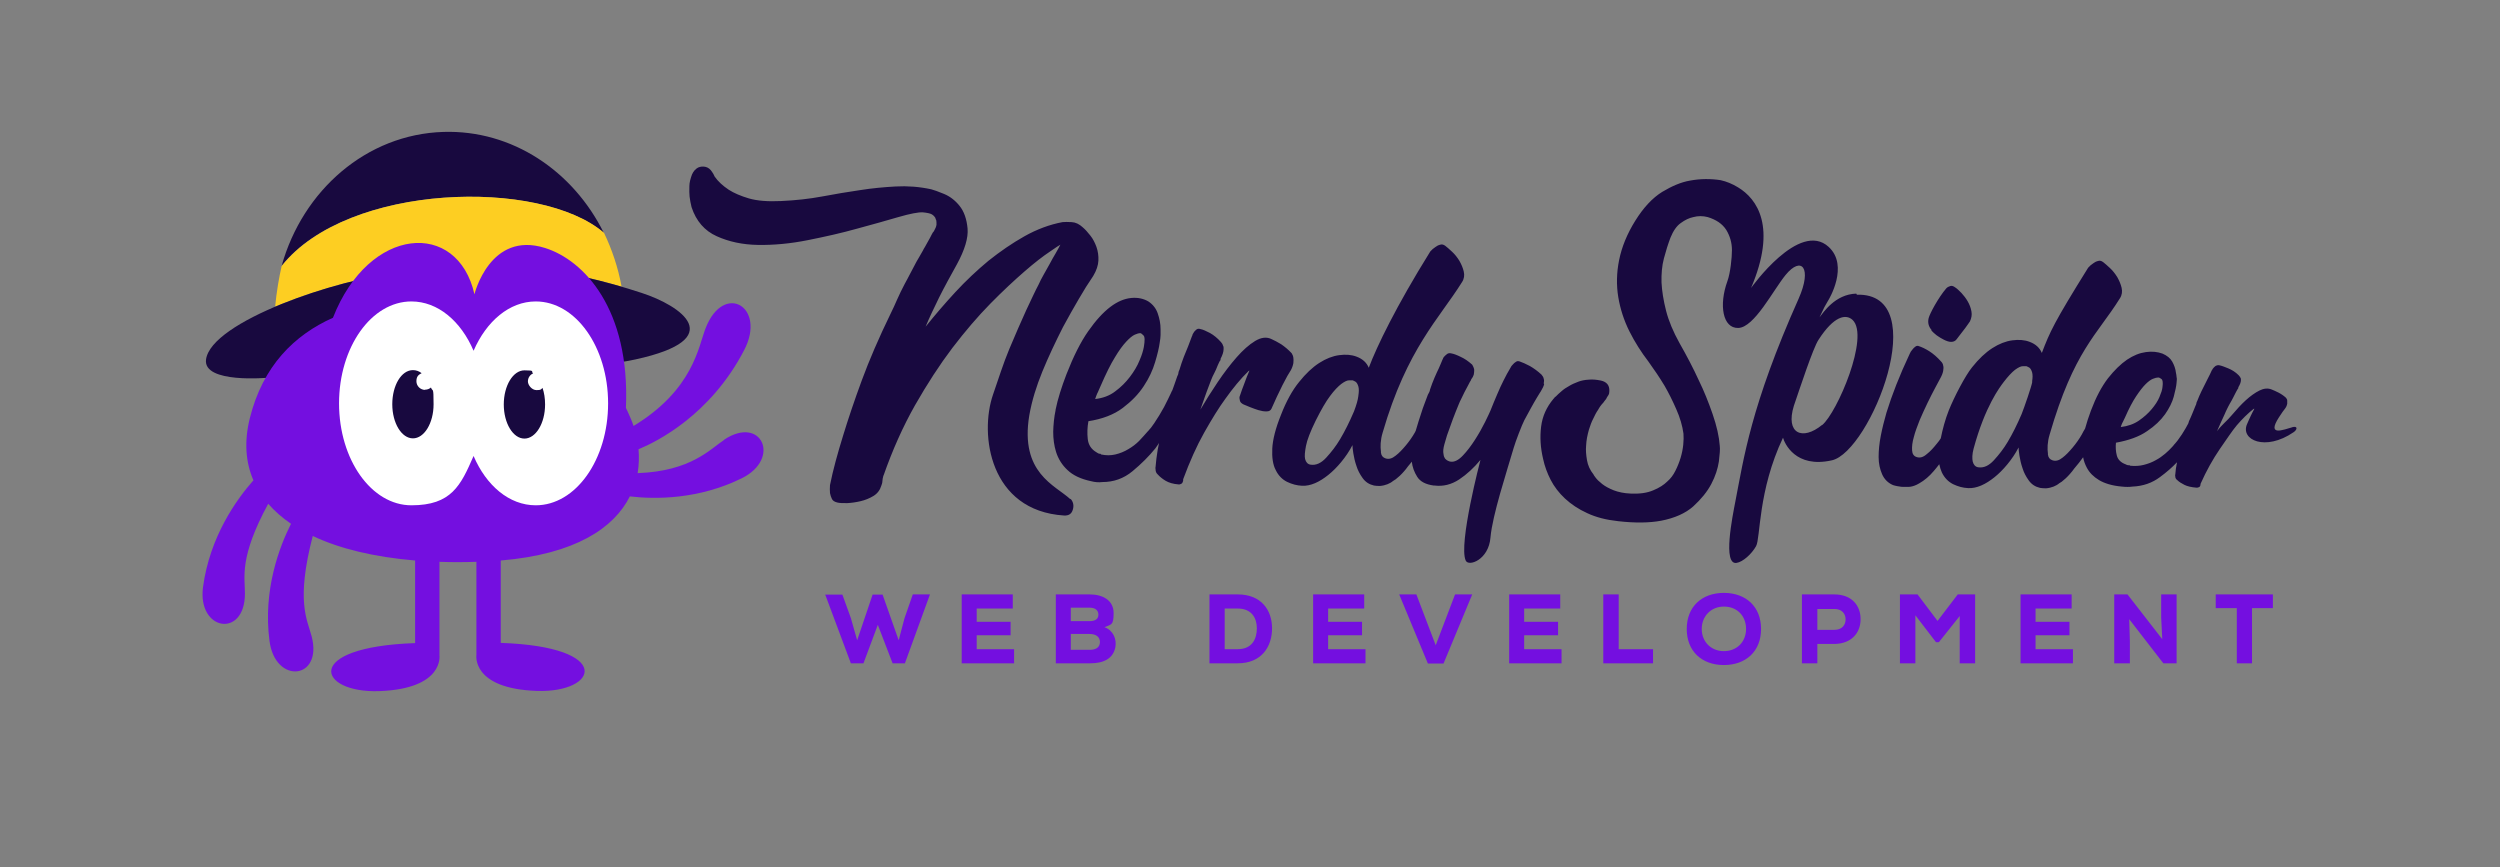 <?xml version="1.0" encoding="UTF-8"?>
<svg id="Design" xmlns="http://www.w3.org/2000/svg" version="1.1" viewBox="0 0 1150.3 399.1">
  <rect x="0" y="0" width="1150.3" height="399.1" fill="#808080" stroke="none"/>
  <!-- Generator: Adobe Illustrator 29.5.1, SVG Export Plug-In . SVG Version: 2.1.0 Build 141)  -->
  <defs>
    <style>
      .st0 {
        fill: #fdce22;
      }

      .st1 {
        fill: #740fe0;
      }

      .st2 {
        fill: #fff;
      }

      .st3 {
        fill: #18093f;
      }
    </style>
  </defs>
  <path class="st3" d="M277.8,107.1c-14.1-28.4-42.1-47.4-73.8-46.4-35.4,1.1-64.7,26.9-74.4,61.6,0,0,0,0,0,0,30.4-38.2,119.1-40.3,148.1-15.2Z"/>
  <path class="st0" d="M129.6,122.4c-1.2,5.1-2.4,12.2-3,18.7,19-8,42.3-14.2,58-15.8,7.8-.8,23.8,16,32.4,18.6,13.3,4.1,10.1-20.8,18.8-20.6,17.9.3,35.8,4.4,50.2,8.6-1.6-8.8-4.4-17.1-8.1-24.8,0,0,0,0,0,0-29.1-25.1-117.8-23-148.2,15.2h0Z"/>
  <path class="st3" d="M710.3,176.5c.2-.9.2-1.7,0-2.2-.1-.7-.5-1.3-1-1.9-1.7-1.6-3.5-2.9-5.4-4-1.9-1-3.5-1.7-4.7-2.1-.6-.2-1.2-.2-1.7.2-.5.3-1,.7-1.4,1.2-.5.5-.9,1-1.2,1.7-1,1.7-2.1,3.6-3.1,5.7-.9,1.8-1.9,3.9-2.9,6.3-1,2.4-2.1,4.9-3.1,7.5-.4.9-1.2,2.7-2.5,5.3-1.3,2.6-2.8,5.3-4.6,8.1s-3.6,5.2-5.6,7.3c-2,2.1-3.9,3.1-5.7,2.8-.4,0-.8-.2-1.4-.5-.4-.2-.7-.5-1.1-.9-.3-.4-.6-1.1-.7-2-.3-1.3-.1-2.8.4-4.6.5-1.8.9-3.2,1.2-4.1.9-2.6,1.8-5.1,2.7-7.5.9-2.4,1.8-4.6,2.7-6.8.3-.7.6-1.5,1.2-2.6.5-1,1-2,1.4-2.9.5-.9,1.1-2,1.7-3.2.6-1.2,1-1.9,1.2-2.2.1-.1.2-.3.2-.5.6-.8,1-1.5,1.2-2.2.1-.6.2-1.2.2-1.8s0-.9-.2-1.3c-.1-.4-.3-.7-.4-.9-.1-.3-.3-.6-.4-.7-1.7-1.5-3.4-2.7-5.2-3.5-1.8-.9-3.2-1.4-4.3-1.6-.8-.2-1.5-.1-2,.3-.6.5-1.1.9-1.5,1.4-.3.5-.4.7-.4.9-.1.1-.2.2-.2.3-.5,1.3-1.1,2.6-1.7,4-.6,1.3-1.3,2.7-2,4.4-.7,1.7-1.4,3.4-2,5.3-.1.8-.5,1.6-1,2.4-.4,1.1-.9,2.5-1.5,4-.6,1.5-1.1,3-1.6,4.6-.8,2.3-1.6,5-2.5,8-.1.3-.3.5-.4.8-1.2,2.1-2.6,4.1-4.2,6-1.6,1.9-3.1,3.5-4.7,4.7-1.6,1.3-3.1,1.7-4.6,1.2-1.2-.4-1.9-1.2-2.1-2.6v-.5c-.3-2.2-.3-5.2.8-8.8,11.2-38.6,26.1-52.5,36.5-69.2,1-1.5,1.2-3.2.8-4.9-.4-1.7-1.1-3.3-2-4.9-1-1.6-2.1-3-3.4-4.2-1.3-1.2-2.3-2.1-3.1-2.7-.8-.6-1.6-.8-2.4-.5-.8.2-1.6.6-2.2,1.1-.8.5-1.6,1.2-2.3,2-15.8,25.4-24.6,43.7-28.3,53.5-1-2.4-2.9-4.1-5.6-5.1-2.3-.9-5-1.1-8-.7-3,.4-6.1,1.6-9.2,3.6-3.1,2-6.2,4.9-9.3,8.8-3.1,3.8-5.9,8.9-8.3,15.1-2.5,6.2-3.8,11.4-4,15.5-.2,4.1.3,7.5,1.6,9.9,1.2,2.5,3,4.3,5.2,5.4,2.3,1.1,4.6,1.7,6.9,1.8,1.9.1,3.9-.3,6-1.2,2.1-.9,4.1-2.2,6.1-3.8,2-1.6,4-3.6,5.9-5.9,1.9-2.3,3.7-4.9,5.2-7.8,0,.7.1,2,.4,3.8.3,1.8.7,3.7,1.4,5.7.6,2,1.6,3.9,2.9,5.7,1.3,1.8,3,2.9,5.2,3.4.6.1,1.6.2,2.7.2,1.3-.1,2.5-.4,3.5-.8,1-.4,1.9-.9,2.7-1.6.3-.1.4-.2.5-.3,0,0,.2-.2.5-.3,1.3-1,2.6-2.2,3.9-3.7.6-.7,1.3-1.5,1.9-2.4.6-.7,1.2-1.4,1.7-2.1,0,0,0,0,0,.1.3,2.4,1.1,4.7,2.5,6.9,1.4,2.2,3.9,3.5,7.6,4h.4c4,.5,7.8-.5,11.3-2.8,3.6-2.4,6.8-5.4,9.8-9,0,0-10.2,38.7-6.8,46.3,1.3,3,10.6-.3,11.4-10.6.9-10.3,7.4-30,10.7-41.3.8-2.8,3.8-10.6,4.9-12.7,1.1-2,2.1-3.9,3.1-5.7,1-1.8,1.9-3.4,2.7-4.7.8-1.4,1.5-2.4,1.8-2.9.8-1.3,1.3-2.4,1.5-3.3ZM625,182.2c-.2,1.8-.9,4.2-2,7.1-2.1,4.9-4.2,9.1-6.4,12.8-1.9,3.2-4.1,6-6.4,8.5-2.3,2.5-4.7,3.6-7.2,3.2-1.3-.2-2.1-1.1-2.5-2.6-.3-1.3-.1-3.3.4-6,.5-2.7,2-6.6,4.5-11.7,2.5-5,4.7-8.8,6.6-11.3,1.9-2.6,3.7-4.4,5.1-5.5,1.5-1.1,2.7-1.7,3.6-1.7.9,0,1.5,0,1.7,0,.4.1.8.4,1.4.7.5.4.9,1.1,1.2,2.1.3,1,.3,2.5,0,4.3ZM492.6,229.5c1.3,1.5,1.6,3.2,1,5.1-.6,1.9-1.9,2.7-4,2.6-34.3-2.2-39-37.3-32.7-55.6,2.5-7.2,4.7-14.3,7.5-21,2.8-6.7,5.4-12.6,7.8-17.9,2.5-5.3,4.3-9.2,5.7-11.8.6-1.3,1.3-2.8,2.3-4.5.9-1.7,1.9-3.3,2.8-5,.9-1.7,1.8-3.3,2.7-4.8.9-1.5,1.6-2.9,2.2-4-.3.1-2,1.2-5,3.3-3,2-6.9,5-11.5,9-4.6,4-9.9,8.9-15.7,14.8-5.8,5.9-11.6,12.7-17.5,20.4-5.9,7.8-11.6,16.6-17.2,26.4-5.6,9.9-10.4,20.7-14.5,32.4v-.2c-.3,1.2-.5,2.1-.5,2.8,0,.7-.3,1.4-.5,2-.6,2-1.8,3.6-3.6,4.7-1.8,1.1-3.8,1.9-5.9,2.4-2.1.5-4.2.8-6.2.9-2,0-3.6,0-4.6-.3-1.2-.3-2-.8-2.4-1.6-.4-.8-.7-1.7-.9-2.7-.1-1.2-.1-2.4,0-3.7,1.4-7,3.5-14.6,6.1-23,2.2-7.2,5-15.6,8.5-25.1,3.5-9.5,7.9-19.7,13.3-30.8,1-2,2-4.2,3-6.5,1-2.3,2.2-4.7,3.5-7.2.7-1.3,1.6-2.9,2.5-4.7.9-1.8,1.9-3.7,2.9-5.5.4-.7.9-1.5,1.4-2.4.5-.9,1-1.8,1.6-2.8.1-.3.4-.8.9-1.6.4-.8.9-1.7,1.5-2.7.6-1,1.1-2,1.5-2.8.4-.9.8-1.4,1.1-1.7.7-1.2,1.1-2.2,1.2-3,0-.9,0-1.5-.1-2-.3-.6-.4-.9-.4-1.1-.4-.7-1-1.3-1.7-1.7-.7-.4-2.1-.7-4.1-.9-2-.1-5.8.6-11.3,2.2-5.5,1.6-11.8,3.4-18.9,5.3-7.1,2-14.7,3.7-22.7,5.3-8,1.6-15.6,2.3-22.8,2.2-7.2-.1-13.6-1.5-19.1-4-5.6-2.5-9.5-7-11.6-13.4-.4-1.6-.7-3.2-.9-4.8-.1-1.4-.2-3-.1-4.8,0-1.7.5-3.5,1.2-5.4.7-1.6,1.7-2.6,2.8-3.2,1.2-.5,2.3-.6,3.5-.3,1.2.3,2.2,1.1,3,2.4.4.6.8,1.2,1.1,2,1.6,2.3,3.8,4.3,6.5,6.1,2.5,1.6,5.6,2.9,9.3,4,3.8,1.1,8.7,1.5,14.8,1.2,6.7-.3,13-1,18.9-2.1,5.9-1.1,11.7-2.1,17.3-2.9,5.6-.9,11.1-1.4,16.5-1.7,5.4-.3,10.9.1,16.4,1.3,1.2.3,3.1,1,5.8,2.1,2.7,1.1,5.1,2.9,7.2,5.5,2.1,2.6,3.3,6.1,3.7,10.4.4,4.3-1.3,9.9-4.9,16.5-3,5.4-5.8,10.5-8.2,15.3-2.4,4.9-4.5,9.3-6.2,13.4,4.2-5.2,8.7-10.5,13.6-15.8,4.9-5.3,10-10.1,15.3-14.5,5.4-4.3,10.9-8.1,16.6-11.3,5.7-3.2,11.6-5.4,17.5-6.5,1-.1,2.4-.1,4.2,0,1.8.1,3.5.9,5.1,2.4,1.2,1,2.3,2.3,3.5,3.8,1.2,1.5,2.1,3.3,2.8,5.2.7,2,1,4.1.9,6.3-.1,2.2-.9,4.6-2.4,7.1-2.2,3.2-4.4,6.7-6.7,10.7-2.3,3.9-4.7,8.2-7.2,12.8-3.6,7.1-6.8,13.9-9.5,20.5-2.7,6.6-4.8,13.3-6,20.1-4.4,26.6,11.9,32.1,18.9,38.6ZM593.7,170.8c.8-1.4,1.2-2.6,1.4-3.7.1-1,.1-1.9,0-2.5-.1-.8-.4-1.5-.8-2.1-1.6-1.7-3.2-3-4.8-4.1-1.7-1-3.1-1.8-4.3-2.3-2.3-1.2-4.9-.9-7.7.8-2.8,1.7-5.6,4.2-8.5,7.5-2.9,3.3-5.8,7.1-8.7,11.4-2.9,4.3-5.6,8.6-8,12.7.6-1.8,1.3-3.6,1.9-5.4.6-1.8,1.3-3.6,1.9-5.2.3-.8.6-1.7,1.1-2.9.5-1.2.9-2.3,1.5-3.3.5-1,1.1-2.2,1.6-3.6.6-1.4,1-2.2,1.3-2.4,0-.1,0-.2,0-.3,0,0,0-.2,0-.3.9-1.7,1.4-3.2,1.4-4.5s0-1-.2-1.4c-.1-.4-.3-.7-.4-1-.3-.4-.5-.6-.6-.8-1.6-1.8-3.3-3.2-5.1-4.2-1.9-1-3.3-1.6-4.4-1.8-.8-.3-1.5-.1-2,.4-.6.5-1,1-1.3,1.6-.3.5-.4.8-.4,1-.1.1-.2.3-.2.4-.5,1.4-1.1,2.9-1.7,4.5-.6,1.4-1.3,3.1-2,4.9-.7,1.9-1.4,3.8-2,5.9-.3.5-.4,1-.5,1.5,0,.5-.2.9-.5,1.5-.4,1.2-.9,2.6-1.5,4.3-.3.7-.5,1.5-.8,2.2-.3.4-.4.8-.6,1.2-.8,1.8-1.9,3.9-3.2,6.5-1.4,2.6-2.9,5-4.5,7.4-.1.2-.7.9-1.5,2.1-.3.3-.5.6-.8.9-.2.3-.5.6-.8.9-1.2,1.4-2.5,2.8-3.9,4.3-1.5,1.5-3.1,2.7-5,3.8-1.8,1.1-3.8,1.9-5.9,2.4-2.1.5-4.3.5-6.6,0l-.2-.3h-.2c-.6,0-1.2-.3-1.7-.7-2.4-1.4-3.7-3.4-4-6.1-.3-2.7-.2-5.4.3-8.2,6.4-1,11.7-3,15.8-6.1,4.1-3.1,7.3-6.4,9.7-10.1,2.4-3.6,4.1-7.3,5.2-11,1.1-3.7,1.8-6.6,2.1-8.9.2-1.3.4-2.5.4-3.5,0-1,0-1.9,0-2.8,0-2.5-.5-4.9-1.3-7.2-.8-2.3-2.2-4.1-4.3-5.5-2.2-1.3-4.9-1.9-7.9-1.6-3.1.3-6.3,1.6-9.6,4.1-3.3,2.5-6.7,6.2-10.2,11.2-3.5,5-6.8,11.6-10,19.8-2.3,6-4,11.4-5,16.3v.2c-.7,3.3-1,6.6-1.1,9.9,0,3.3.4,6.4,1.3,9.3,1,3.2,2.8,6.1,5.3,8.4,2.5,2.4,6.1,4.1,10.8,5.1,1.9.5,3.6.6,5.2.4,5.2,0,9.8-1.6,13.9-5,4.1-3.4,7.6-6.9,10.5-10.5.6-.8,1.1-1.5,1.4-2,.1-.2.2-.4.3-.5-.2,1-.4,2-.6,3-.5,2.9-.8,5.6-1,8-.1.3-.1.6,0,1.2,0,.9.3,1.7,1,2.3.9,1,2.1,2,3.6,2.9,1.5.9,3.5,1.5,6.1,1.7.3,0,.6,0,1.1-.3.5-.2.7-.7.9-1.5v-.6c3-8.1,6.2-15.3,9.7-21.5,3.5-6.2,6.7-11.4,9.7-15.5,3.5-4.9,7-9.2,10.7-12.8l.4-.2c-.8,1.8-1.6,3.8-2.3,5.8-.8,2.1-1.6,4.2-2.3,6.4,0,.4,0,.9.2,1.6.1.7.7,1.3,1.7,1.8.6.3,1.6.6,2.9,1.2,1.3.5,2.6,1,3.9,1.4,1.3.4,2.5.6,3.7.6s1.9-.4,2.3-1.2c1.7-3.9,3.4-7.5,5.1-10.9,1.7-3.4,3-5.6,3.8-6.8ZM505,180.8c.4-1,.9-2.1,1.5-3.4,2.4-5.5,4.5-9.8,6.5-13,1.9-3.2,3.7-5.6,5.2-7.2,1.5-1.6,2.8-2.7,3.9-3.2,1.1-.5,1.9-.7,2.6-.7.3,0,.7.3,1.4,1,.7.6.7,2.4.2,5.4-.3,1.6-.9,3.7-2,6.2-1,2.5-2.5,5-4.4,7.5-1.9,2.5-4.1,4.7-6.8,6.7-2.6,2-5.7,3.1-9.2,3.5.3-1,.7-1.9,1.1-2.9ZM854.1,135.1c-9.8.3-15.2,8.8-16.9,10.9.3-.7.7-1.5,1.1-2.3.4-.8.8-1.6,1.1-2.3.6-1,1.2-2.2,2-3.5,0,0,9.5-15.6,0-24.3-13.5-12.4-35.7,18.9-35.7,18.9,12-28.1,2.8-41-6-46.3-2.6-1.6-5.3-2.7-8-3.3-4.6-.7-9.3-.7-14.1.2-4.1.7-8.3,2.5-12.8,5.2-4.5,2.8-8.6,7.2-12.4,13.3-3.8,6.1-6.2,12.1-7.4,18-1.2,5.9-1.3,11.6-.4,17.1.9,5.4,2.6,10.7,5.1,15.7,2.5,5,5.5,9.7,8.8,14,2.6,3.6,5.1,7.3,7.4,11.1,1.9,3.3,3.7,6.9,5.4,10.8,1.7,3.8,2.8,7.6,3.3,11.2.1,1.5.1,3.2-.1,5.1-.2,2-.6,4-1.2,6-.6,2-1.4,4-2.4,6-1,2-2.2,3.6-3.7,4.9-1.6,1.6-3.8,3-6.5,4.1-2.8,1.2-6.2,1.7-10.4,1.5-3-.1-5.7-.7-7.8-1.5-2.2-.9-3.9-1.8-5.3-2.9-1.4-1.1-2.4-2.1-3-2.9-.7-.9-1-1.4-1-1.5-1.6-2-2.6-4.2-3-6.6-.4-2.4-.6-4.6-.4-6.6.1-2.5.6-4.9,1.3-7.4.6-1.9,1.2-3.6,2-5.1.7-1.5,1.4-2.9,2.2-4,.7-1.3,1.5-2.4,2.4-3.3.4-.6.9-1.2,1.3-1.7.3-.6.6-1.2,1-1.7.4-.6.5-1.2.5-2,.1-2.6-1.2-4.2-3.9-4.8-2-.4-3.9-.6-5.7-.4-1.7.1-3.3.4-4.6.9-1.6.6-3,1.2-4.3,2-1.3.7-2.5,1.5-3.5,2.4-1,.9-2,1.7-2.8,2.6h-.2c-.1.3-.4.6-.7.9-3.2,3.8-5.1,8-5.7,12.8-.6,4.8-.3,9.7.9,14.8.7,3.3,1.9,6.6,3.5,9.7,1.6,3.1,3.8,6,6.6,8.6,2.8,2.6,6.2,4.9,10.2,6.7,4,1.9,8.7,3.1,14.2,3.7,7.8.9,14.4.8,19.8-.2,6.2-1.2,11.2-3.4,14.8-6.6,3.6-3.3,6.4-6.7,8.3-10.3,1.9-3.6,3-7.1,3.5-10.4.4-3.3.6-5.7.4-7.2-.3-4.2-1.4-9.1-3.3-14.6-1.9-5.5-4-10.7-6.3-15.4-2.6-5.7-5.6-11.4-8.9-17.2-2.9-5.2-5-10.2-6.2-14.9-1.2-4.7-1.9-9.1-2.1-13-.1-4,.2-7.7,1.1-11.1.9-3.4,1.9-6.6,3-9.5,1.3-3.2,2.9-5.5,4.8-6.8,1.9-1.4,3.8-2.3,5.7-2.7,2.2-.6,4.4-.6,6.7,0,3.9,1.2,6.7,3.1,8.5,5.9,1.7,2.8,2.6,5.9,2.6,9.3s-.7,10.5-2.1,14.3c-4,11.1-2.1,21.7,5,21.5,7.4-.2,16-17.3,21.8-24.4,7.3-8.9,12.3-3.3,6,10.9-22.1,49.5-25.3,73.8-29.1,93.2-1.4,7.3-5.9,29.4.5,28.4,2.9-.4,7-4.1,9-7.7,2.1-3.7.8-25.4,12.4-49.9.7,2.5,5.7,14.2,22.5,10.4,17.6-3.9,47-77.2,11.5-76.2ZM838.4,195.5c-9,7.4-17,4.1-13-8.8,2.7-7.9,8.8-26.5,11.3-30.3,7.2-11.2,12.7-12,15.7-9.2,8,7.5-7.1,42.7-14,48.4ZM888.8,151.9c-1.4-1.6-1.9-3.4-1.4-5.5.5-2.1,4.5-9.5,8.1-13.7.5-.6,1.3-.9,1.9-1.1.6-.2,1.4,0,2.3.7.8.5,1.7,1.4,2.8,2.5,1.1,1.2,2.1,2.5,2.9,3.9.8,1.4,1.4,2.9,1.7,4.6.3,1.6,0,3.1-.7,4.6-.5.8-1.3,1.8-2.2,3.1-1,1.3-2.3,3-4,5.2-.6.8-1.5,1.1-2.5,1.1-1,0-2.1-.4-3.3-1-1.2-.6-2.3-1.3-3.3-2-1-.8-1.9-1.6-2.5-2.3ZM1054.7,196.6c-4,1.1-11.9,4.4-6.1-4.6,1.3-2,2.2-3.3,2.8-4,.6-.8.9-1.6,1-2.2,0-.6,0-1.1,0-1.5,0-.5-.3-.9-.6-1.3-1.1-1-2.3-1.8-3.5-2.4-1.2-.6-2.3-1.1-3.1-1.4-1.7-.7-3.6-.5-5.6.5-2,1-4.1,2.5-6.2,4.4s-4.2,4.2-6.4,6.8c-2.1,2.6-4.7,4.5-6.9,7.5.6-1.3,1.2-2.7,1.8-4.1.6-1.3,1.2-2.7,1.8-3.9.2-.6.6-1.3,1-2.2.4-.9.9-1.7,1.3-2.5.5-.8,1-1.7,1.5-2.7.5-1,2.1-4.2,2.4-4.4,0,0,0-.2,0-.2,0,0,0-.1,0-.2.8-1.3,1.2-2.4,1.2-3.3s0-.7-.2-1c-.1-.3-.2-.5-.4-.7-.2-.3-.4-.5-.5-.6-1.4-1.4-3-2.4-4.7-3.1-1.7-.7-3-1.2-4-1.4-.7-.2-1.3,0-1.9.3-.5.4-.9.8-1.2,1.2-.2.4-.4.6-.4.7-.1,0-.2.2-.2.3-.5,1.1-1,2.2-1.6,3.3-.6,1.1-2.4,4.8-3.1,6.2-.7,1.4-1.3,2.9-1.9,4.4-.2.4-.4.7-.4,1.1,0,.3-.2.7-.4,1.1-.4.9-.8,1.9-1.3,3.2-.5,1.3-1.1,2.6-1.7,3.9-.1.3-.2.6-.3,1-.4.7-.8,1.4-1.2,2.2-1.1,1.9-2.3,3.8-3.6,5.5-.1.1-.5.7-1.3,1.6-.2.2-.5.5-.6.7-.2.2-.4.5-.6.7-1,1.1-2.1,2.2-3.4,3.3-1.3,1.1-2.7,2.1-4.4,3-1.6.9-3.4,1.6-5.4,2.1-1.9.5-4,.6-6.2.4l-.2-.2h-.2c-.6,0-1.2-.1-1.6-.4-2.3-.8-3.7-2.2-4.2-4.1-.5-1.9-.6-3.9-.4-5.9,6-1.1,10.7-2.8,14.3-5.3,3.6-2.4,6.3-5,8.3-7.8,1.9-2.7,3.3-5.5,4-8.1.7-2.7,1.2-4.9,1.3-6.5.1-1,.2-1.8,0-2.5,0-.7-.2-1.4-.3-2-.2-1.8-.8-3.5-1.7-5.1s-2.4-2.8-4.5-3.7c-2.2-.8-4.7-1.1-7.6-.7-2.9.4-5.7,1.5-8.7,3.5-2.9,2-5.8,4.8-8.8,8.6-2.9,3.8-5.5,8.7-7.8,14.8-1.1,3-2,5.7-2.7,8.3-.5.8-1,1.7-1.5,2.7-1.2,2.1-2.6,4.1-4.2,6-1.6,1.9-3.1,3.5-4.7,4.7-1.6,1.3-3.1,1.7-4.6,1.2-1.2-.4-1.9-1.2-2.1-2.6v-.5c-.3-2.2-.3-5.2.8-8.8,11.2-38.6,21.9-45.9,32.3-62.6,1-1.5,1.2-3.2.8-4.9-.4-1.7-1.1-3.3-2-4.9-1-1.6-2.1-3-3.4-4.2-1.3-1.2-2.3-2.1-3.1-2.7-.8-.6-1.6-.8-2.4-.5-.8.2-1.6.6-2.2,1.1-.8.5-1.6,1.2-2.3,2-15.8,25.4-17.5,29.3-21.3,39.2-1-2.4-2.9-4.1-5.6-5.1-2.3-.9-5-1.1-8-.7-3,.4-6.1,1.6-9.2,3.6-3.1,2-6.2,4.9-9.3,8.8-3.1,3.8-8.2,13.6-10.7,19.8-1.6,4-2.9,8.8-3.7,12.9-.5.8-1.1,1.6-1.7,2.3-1.6,2-3.1,3.7-4.8,5-1.6,1.4-3.1,1.8-4.6,1.3-1.3-.4-2-1.4-2.1-3.1-.1-1.7.1-3.7.8-6.1.6-2.4,1.6-5,2.7-7.8,1.2-2.8,2.4-5.4,3.6-7.9,1.2-2.5,2.4-4.8,3.4-6.7,1-1.9,1.8-3.4,2.3-4.3.8-1.4,1.3-2.6,1.5-3.7.2-1,.2-1.9,0-2.5-.1-.8-.5-1.4-1-1.9-1.7-1.9-3.5-3.5-5.4-4.7-1.9-1.2-3.5-1.9-4.7-2.3-.6-.3-1.2-.2-1.7.2-.5.4-1,.8-1.4,1.4-.5.5-.9,1.2-1.2,1.9-4.7,10-8.2,19-10.7,27.1-1,3.5-1.9,7-2.6,10.6-.7,3.6-1,6.8-1,9.8,0,3,.6,5.6,1.6,7.9,1,2.3,2.7,4,5,5,1.2.4,2.5.6,3.9.8,1.2.1,2.5,0,3.9,0,1.4-.2,2.8-.7,4.3-1.6,2.3-1.3,4.6-3.2,6.7-5.7.9-1,1.7-2.1,2.5-3.1.3,1.4.7,2.7,1.2,3.8,1.2,2.5,3,4.3,5.2,5.4,2.3,1.1,4.6,1.7,6.9,1.8,1.9.1,3.9-.3,6-1.2,2.1-.9,4.1-2.2,6.1-3.8,2-1.6,4-3.6,5.9-5.9,1.9-2.3,3.7-4.9,5.2-7.8,0,.7.1,2,.4,3.8.3,1.8.7,3.7,1.4,5.7.6,2,1.6,3.9,2.9,5.7,1.3,1.8,3,2.9,5.2,3.4.6.1,1.6.2,2.7.2,1.3-.1,2.5-.4,3.5-.8,1-.4,1.9-.9,2.7-1.6.3-.1.4-.2.5-.3,0,0,.2-.2.5-.3,1.3-1,2.6-2.2,3.9-3.7.6-.7,1.3-1.5,1.9-2.4,1.5-1.7,2.8-3.4,4.1-5.2.3,1.7.9,3.3,1.7,4.8,1.2,2.3,3.1,4.2,5.6,5.7,2.5,1.5,6,2.6,10.5,3,1.8.2,3.5.2,4.9,0,4.9-.2,9.1-1.7,12.7-4.4,3-2.2,5.6-4.5,7.8-6.8-.4,2-.7,3.9-.8,5.6-.1.2-.1.5,0,.9,0,.7.3,1.3.9,1.7.8.8,1.9,1.5,3.3,2.2,1.4.7,3.2,1.1,5.6,1.3.2,0,.6,0,1-.2.4-.1.7-.5.8-1.1v-.4c2.7-6.1,5.7-11.4,8.9-16.1,3.2-4.6,5.7-8.4,7.8-10.9,2.5-2.9,5.1-5.5,7.8-7.6h.3c-.6,1-1.1,2.1-1.7,3.3-.6,1.2-1.1,2.5-1.7,3.8-3.1,7.2,8.4,12.6,21.4,3.7,1.7-1.1,2.2-3.1-.7-2.3ZM976.6,194.5c.3-.7.7-1.5,1.2-2.5,1.8-4.1,3.5-7.3,5.1-9.7,1.6-2.4,3-4.2,4.3-5.5,1.3-1.3,2.4-2.1,3.4-2.5,1-.4,1.8-.6,2.4-.6s.7.2,1.4.6c.7.4.9,1.7.6,3.8-.1,1.2-.6,2.7-1.4,4.6-.8,1.9-2,3.7-3.6,5.6-1.6,1.9-3.5,3.6-5.8,5.2-2.3,1.6-5.1,2.6-8.4,3,.2-.7.5-1.4.8-2.1ZM935.1,175.6c-.2,1.8-3.7,11.9-4.9,14.9-2.1,4.9-4.2,9.1-6.4,12.8-1.9,3.2-4.1,6-6.4,8.5-2.3,2.5-4.7,3.6-7.2,3.2-1.3-.2-2.1-1.1-2.5-2.6-.3-1.3-.3-3.4.4-6,5.3-19.5,12-28.2,13.9-30.7s3.7-4.4,5.1-5.5c1.5-1.1,2.7-1.7,3.6-1.7.9,0,1.5,0,1.7,0,.4.1.8.4,1.4.7.5.4.9,1.1,1.2,2.1.3,1,.3,2.5,0,4.3Z"/>
  <path class="st1" d="M416.5,305.2h-5.8l-6.8-17.7-6.6,17.7h-5.8l-11.8-31.6h7.9l3.9,10.8,2.9,10.2,7.1-21h4.6l7.4,21,2.7-10.2,3.8-10.9h7.9l-11.5,31.6ZM466.6,305.2h-24.1v-31.7h23.5v6.5h-16.6v6.1h15.6v6.2h-15.6v6.4h17.2v6.5ZM501.4,273.5c6,0,11,2.7,11,8.6s-1.2,5.1-4.2,6.5c4,1.4,5.7,5.5,5,9.2-1,5.1-5.2,7.4-11.5,7.4h-15.9v-31.7h15.6ZM492.7,285.8h8.6c2.8,0,4.1-1.1,4.1-3s-1.4-3.2-4-3.2h-8.7v6.2ZM492.7,299h8.7c3.2,0,4.7-1.4,4.7-3.6s-1.6-3.7-4.8-3.7h-8.6v7.3ZM569.5,273.5c10.9,0,15.8,7.3,15.8,15.6s-4.7,16.1-15.8,16.1h-13v-31.7h13ZM563.5,298.7h6c6.9,0,8.8-5.1,8.8-9.6s-2.2-9.1-8.8-9.1h-6v18.8ZM628.3,305.2h-24.1v-31.7h23.5v6.5h-16.6v6.1h15.6v6.2h-15.6v6.4h17.2v6.5ZM664.3,305.3h-7.3l-13.2-31.8h7.9l8.9,23.4,8.9-23.4h7.9l-13.2,31.8ZM718.5,305.2h-24.1v-31.7h23.5v6.5h-16.6v6.1h15.6v6.2h-15.6v6.4h17.2v6.5ZM744.8,273.5v25.2h15.8v6.5h-22.9v-31.7h7.1ZM793.2,306c-10.1,0-17.1-6.3-17.1-16.6s7-16.6,17.1-16.6,17.1,6.3,17.1,16.6-7,16.6-17.1,16.6ZM793.2,279.1c-6,0-10.2,4.5-10.2,10.3s4.2,10.2,10.2,10.2,10.2-4.3,10.2-10.2-4-10.3-10.2-10.3ZM836.2,296.2v9h-7.1v-31.7h14.9c8.1,0,12.1,5.2,12.1,11.4s-4.1,11.3-12.1,11.4h-7.9ZM836.2,289.8h7.9c3.4,0,5.1-2.2,5.1-4.8s-1.7-4.8-5.1-4.8h-7.9v9.5ZM901.9,283.2l-9.8,12.3h-1.3l-9.5-12.4v22.1h-7.1v-31.7h8.1l9.2,12.2,9.3-12.2h8v31.7h-7.1v-22ZM953.8,305.2h-24.1v-31.7h23.5v6.5h-16.6v6.1h15.6v6.2h-15.6v6.4h17.2v6.5ZM994.9,294.1l-.5-10v-10.6h7.1v31.7h-6.1l-15.7-20.3.3,10.4v9.9h-7.2v-31.7h6.1l16,20.6ZM1029.1,279.8h-9.6v-6.3h26.3v6.3h-9.6v25.4h-7v-25.4Z"/>
  <path class="st3" d="M123.3,173.8s-30,2.8-28.5-8.4c2.4-17.4,60-37.1,89.8-40.1,7.8-.8,23.8,16,32.4,18.6,13.3,4.1,10.1-20.8,18.8-20.6,22.1.4,43.9,6.4,59.5,11.5,17.8,5.8,40.6,21.1-3,30.6-43.7,9.5-138.6-2.4-138.6-2.4l-30.3,10.9Z"/>
  <path class="st1" d="M333.2,202.4c-6.4,4.2-15.2,14.4-39.8,15.3.6-3.7.7-7.4.4-11,8.3-3.4,33.1-15.7,48.6-45.6,10.4-19.9-9.3-31.5-17.7-10.2-3.4,8.7-5.7,28.4-33.2,45.1-.7-2.2-1.6-4.2-2.5-6.2-.3-.7-.7-1.4-1-2.1,2-45.6-19.4-68-37.2-73.6-25.4-8-32.5,21.3-32.5,21.3-7.7-34.3-48.5-31.7-65.1,10.8-17.7,7.9-32.3,22.1-38.3,46.4-2.6,10.6-1.9,20.1,1.7,28.4-7.7,8.7-20.1,25.9-23.2,49.2-2.6,20.1,19.2,23.6,19.3,3,0-7.8-2.7-16.7,10.7-41.4,2.9,3.3,6.4,6.4,10.5,9.2-5.2,10.3-13,30.3-9.9,53.9,2.6,20.1,24.6,17.9,19.4-2.1-2.1-7.9-7.3-16.1.5-46.2,12.4,5.9,28.3,9.7,47.1,11.3v38c-52.4,1.8-44.8,23.1-16.5,22.1,30-1.1,27.7-16.5,27.7-16.5v-43c5.5.2,11.1.2,17,0v42.9s-2.3,15.4,27.7,16.5c28.3,1,35.9-20.3-16.5-22.1v-37.9c34.5-2.9,52.2-15.1,59.4-29.5,11.9,1.4,31.8,1.4,51.6-8.4,18.1-9,9-29.1-8.2-17.7Z"/>
  <path class="st2" d="M246.5,138.7c-12.1,0-22.7,9.1-28.6,22.7-5.8-13.6-16.4-22.7-28.6-22.7-18.4,0-33.3,21-33.3,46.9s14.9,46.9,33.3,46.9,22.7-9.1,28.6-22.7c5.8,13.6,16.4,22.7,28.6,22.7,18.4,0,33.3-21,33.3-46.9s-14.9-46.9-33.3-46.9Z"/>
  <path class="st3" d="M249.6,178.4c.8,2.3,1.2,4.9,1.2,7.7,0,8.7-4.3,15.7-9.5,15.7s-9.5-7-9.5-15.7,4.3-15.7,9.5-15.7,2.8.5,4,1.4c-1.4.6-2.4,2-2.4,3.7s1.8,4,4,4,2-.4,2.7-1ZM195.6,179.4c-2.2,0-4-1.8-4-4s1-3,2.4-3.7c-1.2-.9-2.5-1.4-4-1.4-5.3,0-9.5,7-9.5,15.7s4.3,15.7,9.5,15.7,9.5-7,9.5-15.7-.4-5.4-1.2-7.7c-.7.6-1.6,1-2.7,1Z"/>
</svg>